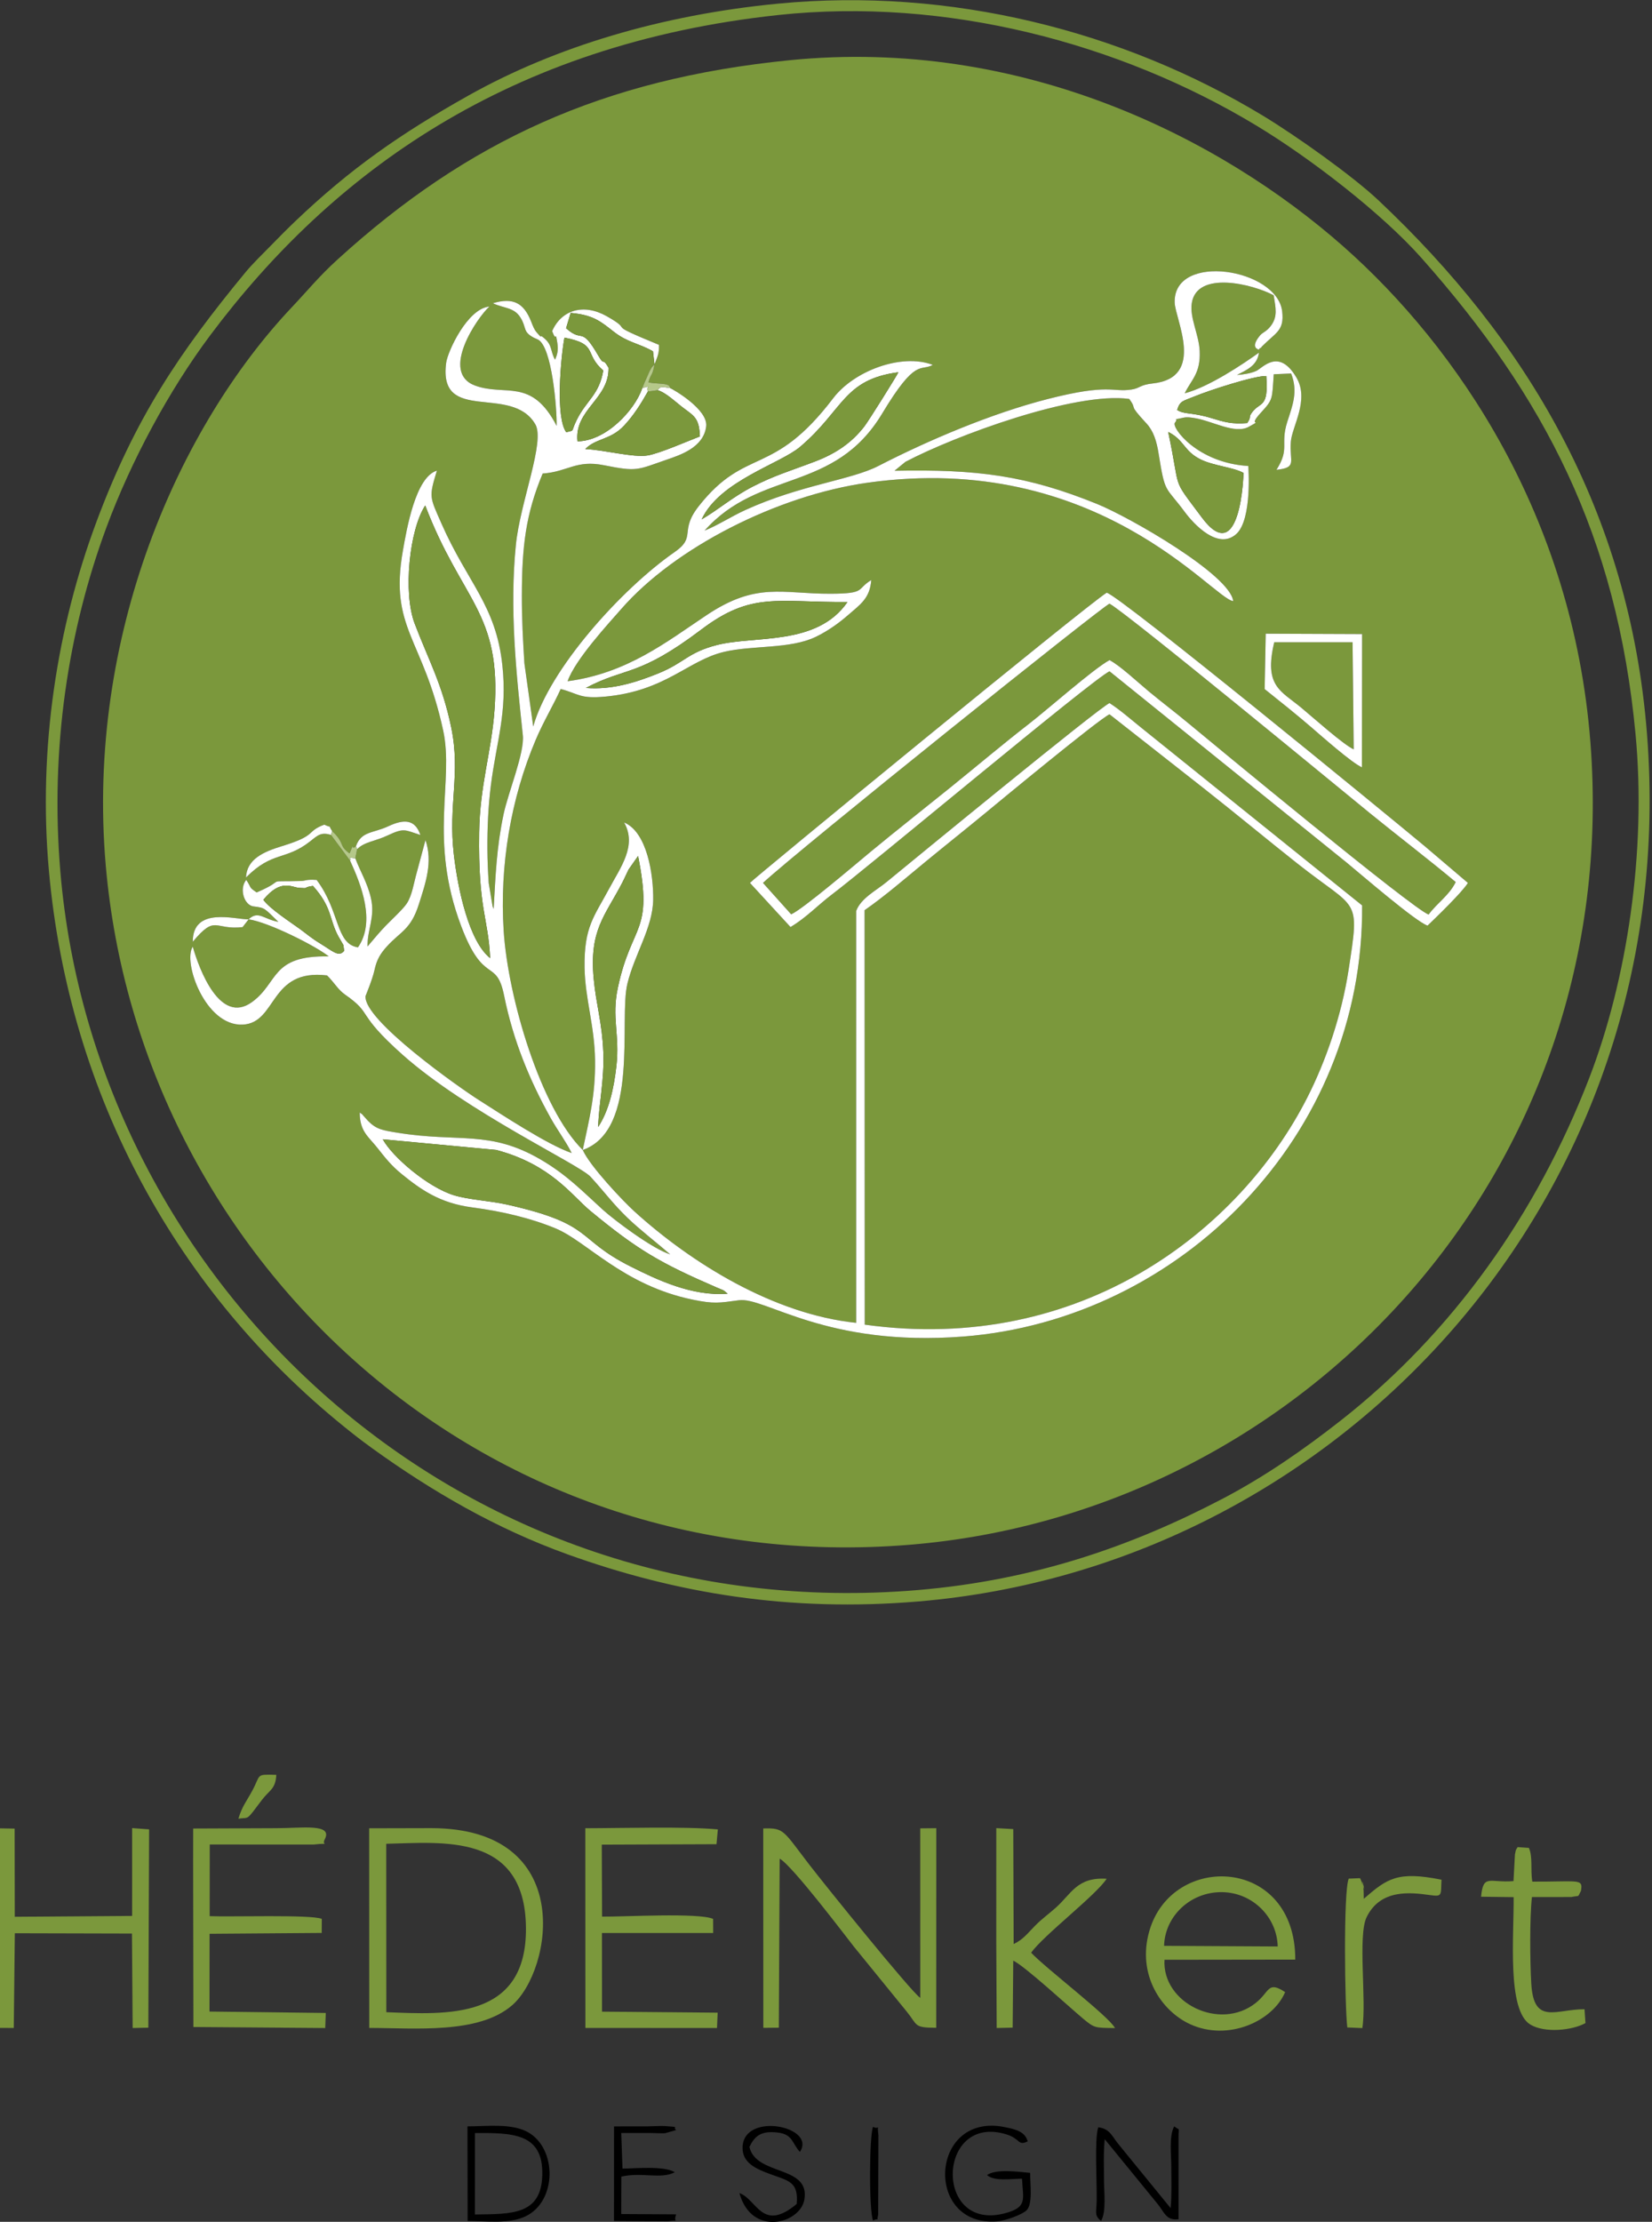<?xml version="1.0" encoding="UTF-8"?>
<!DOCTYPE svg PUBLIC "-//W3C//DTD SVG 1.1//EN" "http://www.w3.org/Graphics/SVG/1.1/DTD/svg11.dtd">
<!-- Creator: CorelDRAW 2021.5 -->
<svg xmlns="http://www.w3.org/2000/svg" xml:space="preserve" width="49.692mm" height="66.82mm" version="1.1" style="shape-rendering:geometricPrecision; text-rendering:geometricPrecision; image-rendering:optimizeQuality; fill-rule:evenodd; clip-rule:evenodd"
viewBox="0 0 4969.2 6681.98"
 xmlns:xlink="http://www.w3.org/1999/xlink"
 xmlns:xodm="http://www.corel.com/coreldraw/odm/2003">
 <rect x="0" y="0" width="4969.2" height="6681.98" fill="#333333" stroke="none"/>
 <defs>
  <style type="text/css">
   <![CDATA[
    .fil2 {fill:black}
    .fil0 {fill:#7B983C}
    .fil3 {fill:#B5C889}
    .fil1 {fill:white}
   ]]>
  </style>
 </defs>
 <g id="Layer_x0020_1">
  <g id="_1900758636816">
   <path class="fil0" d="M747.76 2764.91l-18.1 23.34c-86.34,9.62 -79.99,-39.35 -149.79,44.02 -0.24,-107.06 128.08,-66.57 167.89,-67.36zm1005.13 693.72c19.35,-92.37 38.51,-164.44 37.09,-269.96 -1.38,-103.57 -30.33,-186.59 -31.59,-279.35 -1.66,-122.01 28.87,-152.49 73.36,-235.66 35.08,-65.57 84.92,-130.54 45.59,-200.08 69.44,28.92 88.56,158.32 87.41,232.4 -1.31,84.08 -56.07,163.82 -77.53,252.16 -26.53,109.23 37.7,439.19 -134.33,500.49zm2054.4 -1552.82l289.89 1.17 -0.55 400.64c-29.7,-12.69 -120.45,-92.98 -149.48,-118.07 -46.5,-40.19 -97.12,-80.49 -143.06,-117.15l3.2 -166.59zm-1551.44 749.47c7.48,-10.45 1009.93,-833.22 1073.08,-872.76 39.64,9.17 844.53,668.98 956.92,762.61l129.54 110.15c-16.23,27.28 -96.34,104.37 -121.26,128.46 -35.16,-11.26 -202.62,-156.19 -243.52,-189.66l-713.22 -575.25c-52.16,24.92 -722.04,586.04 -836.32,672.28 -40.42,30.5 -76.15,69.11 -123.29,96.84l-121.93 -132.67zm-502.96 803.35c21.68,48.87 121.55,154.1 155.7,185.07 170.29,154.37 417.75,308.81 666.75,334.74l-0.02 -1238.49c13.89,-38.37 60.43,-61.75 91.01,-86.88 71.86,-59.06 637.02,-522.93 671.06,-538.57 32.77,20.96 66.66,51.16 99.45,77.32l660.36 531.19c5.62,693.77 -547.89,1246.09 -1199.87,1296.62 -413.85,32.07 -596.08,-119.91 -674.7,-109.17 -59.84,8.18 -75.4,11.25 -138.04,-1.59 -210.35,-43.13 -318.8,-175.18 -413.23,-214.41 -73.9,-30.71 -160.58,-51.43 -251.18,-63.28 -97.77,-12.78 -154.98,-54.11 -211.68,-100.1 -31.45,-25.52 -48.76,-47.76 -73.45,-79.03 -26.71,-33.81 -53.05,-49.21 -53,-106.14 15.48,11.15 3.34,2.25 15.77,14.97 1.47,1.51 3.07,3.42 4.55,4.95 1.42,1.47 2.87,3.4 4.27,4.83 25.12,25.62 42.36,28.51 90.35,36.25 183.73,29.62 275.52,-8.91 428.4,79.88 79.57,46.22 127.81,96.98 187.5,151.2 34.17,31.05 150.34,118.55 203.16,134.52 -39.99,-34.6 -91.61,-74.45 -127.43,-108.87 -45.26,-43.48 -67.97,-76.14 -112.24,-124.53 -34.04,-37.21 -372.76,-195.53 -564.89,-366.48 -144.54,-128.62 -86.66,-120.84 -173.99,-181.73 -20.93,-14.59 -32.57,-36.81 -53.84,-57.39 -174.67,-20.99 -149.35,143.27 -253.89,148.01 -112.33,5.09 -180.71,-188.83 -149.98,-234.24 19.67,68.92 82.16,235.9 178.02,166.56 81.34,-58.83 55.64,-140.98 231.04,-137.45 -38.56,-31.24 -182.27,-103.47 -241.09,-111.48 29.22,-27.81 45.5,0.07 89.58,7.56 -42.77,-41.32 -39.37,-42.17 -74.59,-46.4 -28.48,-3.43 -44.16,-53.38 -22.06,-79.72 17.79,26.17 5.21,19.79 31.3,37.69 99.67,-42.94 13.98,-31.07 133.92,-34.45 13.98,-0.4 14.5,-5.4 46.54,-3.13 70.99,94.28 56.4,192.43 124.34,202.71 53.95,-77.73 9.07,-189.05 -23.77,-260.97l-57.46 -77.25c-29.57,-8.96 -39.41,0.83 -61.6,18.47 -75.63,60.12 -113.79,28.68 -194.03,109.68 2.45,-55.24 52.28,-77.21 107.78,-94.2 109.25,-33.44 70.67,-43.13 127.48,-64.78 30.12,13.69 7.4,-4.64 24.05,19.45 1.76,1.85 4.24,4.03 5.47,5.38 1.18,1.3 3.82,3.62 5.18,5.21 1.56,1.84 6.81,8.16 8.28,10.3 15.11,21.98 5.89,25.74 33.22,46.24 17.25,-41.05 1.77,-6.77 19.27,-21.62 16.2,-45.79 50.52,-38.25 97.78,-60.32 46.99,-21.95 80.18,-20.94 96.06,26.44 -48.44,-15.64 -48.24,-22.29 -100.46,2.17 -35.47,16.62 -67.5,18.11 -89.85,40.4l-5.38 27.59c13.45,37.27 36.17,72.64 46.92,119.79 13.17,57.75 -11.11,93.11 -10.28,145.4 19.76,-22.81 34.81,-42.01 56.34,-63.99 16.83,-17.18 51.37,-49.21 62,-65.61 16.17,-24.91 20.48,-60.23 30.82,-96.4l25.23 -94.03c22.41,66.12 0.78,127.81 -20.06,193.35 -24.1,75.8 -54.3,81.01 -94.9,125.26 -20.2,22.01 -31.68,40.32 -38.46,72.37 -5.67,26.82 -26.9,77.82 -26.94,78.22 -6.87,72.11 282.99,275.84 340.59,312.39 66.86,42.44 208.36,135.87 279.58,159.6 -17.44,-35.14 -42.93,-68.74 -63.21,-105.18 -64.28,-115.5 -112.84,-233.8 -140.02,-367.96 -23.57,-116.31 -60.77,-28.3 -129.15,-209.25 -98.84,-261.51 -20.89,-434.95 -54.27,-588.79 -60.57,-279.1 -162.54,-305.77 -121.08,-540.79 11.46,-64.99 38.01,-221.14 102.23,-240.27 -24.35,80.37 -22.1,77.51 13.69,158.98 78.26,178.19 163.99,245.2 183.29,426.65 15.18,142.67 -17.52,226.98 -34.61,360.69 -7.9,61.86 -10.81,127.71 -10.46,191.89 0.19,34.45 1.68,67.39 3.9,101.73l11.96 71.68c0.41,-1.23 1.73,4.6 2.97,6.69 5.83,-101.96 8.58,-183.73 29.76,-284.56 13.8,-65.7 63.64,-185.17 58.04,-237.8 -20.17,-189.58 -40.15,-379.49 -21.01,-572.21 12.81,-129.02 88.77,-311.15 58.55,-363.17 -71.37,-122.82 -292.92,1.85 -268.12,-185.17 4.47,-33.74 63.94,-163.08 129.96,-168.93 -35.85,32.14 -149.96,198.29 -43.08,237.64 91.01,33.5 169.87,-25.27 245.33,121.27 1.13,-51.71 -14.09,-240.18 -56.85,-259.98 -2.14,-0.99 -9.82,-4.19 -12.05,-5.4 -33.94,-18.38 -20.51,-28.88 -39.59,-59.96 -19.32,-31.46 -48.22,-27.42 -83.41,-43.49 61.91,-18.66 93.17,-0.01 114.91,54.27 6.01,15.01 9.16,24.46 17.37,33.81 23.5,26.79 1.52,-1.45 23.83,18.45 23.28,20.77 16.61,37.42 30.93,63.16 6.52,-14.36 10.68,-27.8 6.99,-50.35 -7.08,-43.23 -0.94,3.38 -15.64,-35.55 28.51,-64.75 95.44,-83.52 163.74,-45.05 91.21,51.37 -18.1,14.08 157.54,86.36 1.11,27.68 -5.54,37.01 -13.4,58.94 -6.27,36.47 -10.8,26.31 -18.07,53.66 23.46,6.37 64.78,-0.24 64.78,17.27 9.65,4.16 114.47,64.18 108.74,114.97 -7.23,64.12 -79.51,86.89 -118.58,100.4 -89.96,31.13 -88.52,36.89 -188.48,16.87 -84.85,-16.99 -107.96,19.33 -184.78,24.95 -51.06,122.14 -62.35,219.48 -62.6,367.49 -0.13,70.03 3.37,134.86 7.61,203.15l26.62 190.15c48.09,-172.85 266.09,-414.11 425.24,-524.56 67.41,-46.78 12.28,-61.8 73.18,-138.77 142.44,-180.04 221.51,-84.07 403.96,-324.09 62.03,-81.61 204.77,-136.15 299.58,-100.15 -37.85,20.94 -50.21,-23.7 -152.2,146.09 -144.43,240.43 -368.88,166.19 -534.37,352.32 40.58,-16.17 79.11,-41.95 122.31,-61.72 165.79,-75.87 317.57,-89.98 400.6,-132.73 148.56,-76.51 339.42,-157.86 509.62,-201.33 185.97,-47.5 192.56,-19.62 251.84,-28.48 25.64,-3.84 24.25,-14.04 63.56,-18.26 160.2,-17.21 67.67,-192.18 66.15,-243.32 -4.52,-152.16 308.41,-102.83 323.36,26.72 6.68,57.86 -18.42,62.72 -60.74,105.16 -1.09,1.09 -4.12,6.35 -4.91,4.85 -0.81,-1.52 -3.2,3.39 -4.98,4.89 -0.46,-1.01 -27.34,-4.91 3.87,-42.58 7.98,-9.62 19.09,-11.24 32.04,-28.07 22.41,-29.12 14.76,-55.53 9.17,-92.86 -63.12,-33.74 -231.99,-75.65 -246.55,24.56 -6.25,43 21.66,94.15 23.91,142.53 3.18,68.36 -25.24,86.47 -45.02,127.75 73.08,-19.02 175.47,-88.03 223.28,-122.21 -5.28,39.23 -36.88,51.81 -66.02,67.05 18.9,-1.19 41.67,-4.89 57.74,-12.06 19.44,-8.67 67.77,-70.99 121.26,20.15 39.33,67.03 -13.29,146.58 -17.02,192.3 -4.97,60.96 20.82,77.94 -43.27,84.85 41.28,-64.98 10.44,-75.15 32.75,-144.89 15.13,-47.29 33.06,-90.03 11.41,-144.8l-52.33 2.33c-5.09,75 -1.76,75.43 -37.72,114.43 -45.69,49.55 10.09,16.71 -36.56,43.13 -43.03,24.39 -111.48,-18.54 -166.85,-26.32 -12.07,-1.7 -19.83,-3.13 -31.73,-0.42 -37.7,8.59 -11.21,-1.24 -24.46,14.81 -11.27,13.93 67.13,121.17 220.75,130.21 0,0.01 12.55,160.77 -36.09,204.58 -54.18,48.81 -126.78,-28.24 -154.9,-66.28 -59.26,-80.16 -59,-51.52 -78.83,-176.17 -5.93,-37.35 -15.59,-67.56 -36.08,-89.7 -59.82,-64.63 -25.19,-37.39 -52.22,-74.1 -162.91,-22.41 -524.23,110.57 -673.21,189.19l-32.84 26.84c249.58,-4.92 397.9,14.15 609.5,99.97 99.3,40.28 400.18,213.53 409.3,291.96 -60.88,-6.51 -409.24,-453.35 -1100.35,-355.91 -271.17,38.24 -578.93,195.04 -739.64,378.86 -38.83,44.42 -139.37,152.87 -162.14,218.14 178.96,-23.92 296.31,-117.48 418.42,-198.96 150.91,-100.71 226.34,-63.54 373.64,-64.22 106.6,-0.49 75.68,-13.32 121.35,-41.09 -4.02,55.38 -33.33,73.52 -70.79,106.17 -25.34,22.09 -58.91,46.68 -96.16,64.59 -77.74,37.4 -189.2,24.58 -276.21,45.24 -108.78,25.83 -174.51,117.26 -356.66,134.4 -77.81,7.33 -79.52,-8.49 -134.32,-22.84 -22.14,48.91 -51.67,97.46 -75.07,152.63 -75.07,176.98 -109.07,377.79 -96.46,574.89 12.85,200.95 111.21,533.61 237.87,658.96zm621.65 -3277.47c-560.23,56.09 -967.81,242.61 -1360,599.97 -55.08,50.18 -87.18,90.41 -136.69,142.86 -337.68,357.7 -619.85,985.31 -559.74,1678.86 101.4,1169.8 1119.48,2149.44 2418.54,2042.93 1175.73,-96.39 2148.06,-1119.09 2047.24,-2413.77 -52.95,-679.85 -401.22,-1188.87 -743.16,-1490.83 -368.04,-325 -967.21,-630.01 -1666.19,-560.02z"/>
   <path class="fil0" d="M2601.13 3983.81c650.89,90.53 1128.74,-284.55 1331.18,-682.93 55.91,-110.03 103.03,-246.05 124.31,-384.47 34.17,-222.17 28.2,-175.33 -153.36,-318.86 -96.17,-76.03 -183.31,-148.7 -281.86,-226.27l-284.01 -223.08c-33.86,16.02 -337.93,267.63 -372.15,295.84 -64.14,52.88 -121.94,98.71 -181.98,148.14 -60.08,49.47 -122.51,103.51 -182.58,145.22l0.45 1246.41z"/>
   <path class="fil1" d="M1151.39 3426.39l341.37 32.01c165.23,44.07 227.14,137.09 282.59,182.94 142.7,118.01 210.95,157.27 379.28,230.25 24.81,10.76 17.28,5.12 34.11,19.11 -106.06,8.73 -211.93,-41.56 -292.44,-82.09 -167.1,-84.13 -107.23,-126.85 -372.45,-186.14 -50.08,-11.2 -114.78,-14.23 -159.01,-28 -78.92,-24.57 -184.73,-115.47 -213.45,-168.08zm1449.74 557.42l-0.45 -1246.41c60.07,-41.71 122.5,-95.75 182.58,-145.22 60.04,-49.43 117.84,-95.26 181.98,-148.14 34.22,-28.21 338.29,-279.82 372.15,-295.84l284.01 223.08c98.55,77.57 185.69,150.24 281.86,226.27 181.56,143.53 187.53,96.69 153.36,318.86 -21.28,138.42 -68.4,274.44 -124.31,384.47 -202.44,398.38 -680.29,773.46 -1331.18,682.93zm-1568.19 -1141.6l2.29 17.43c-16.37,20.21 -34.55,0.66 -72.62,-22.44 -25.93,-15.73 -38.84,-27.48 -59.2,-42.34 -30.41,-22.2 -92.09,-61.89 -111.26,-88.78 52.71,-64.15 84.43,-37.48 107.97,-35.85 33.77,2.33 6.61,-1.01 41.21,-5.9 58.78,65.51 48.2,99.78 76.56,151.95 3.56,6.54 14.19,23.84 15.05,25.93zm441.4 39.28c-64.26,-51 -97.28,-209.12 -109.15,-311.12 -17.49,-150.19 20.89,-243.15 -7.81,-382.21 -27.03,-130.97 -68.79,-204 -110.19,-313.11 -35.05,-92.37 -15.99,-281.26 31.87,-354.9 109.82,288.18 230.1,321.08 208.37,616.01 -9.25,125.51 -44.03,225.55 -46.08,366.72 -3.41,233.85 27.36,255.37 32.99,378.61zm287.9 -812.55c122.4,-64.5 156.73,-31.52 347.4,-175.65 151.62,-114.62 226.72,-81.23 439.54,-82.75 -92.21,133.55 -278.29,99.88 -393.08,129.43 -87.87,22.61 -97.05,53.38 -176.77,85.55 -64.82,26.15 -138.04,49.93 -217.09,43.42zm1978.08 -646.68c0.57,2.36 -8.38,290.98 -125.26,134 -94.71,-127.21 -61.21,-70.58 -101.2,-257.29 49.67,25.05 46.02,57.35 97.87,82.92 38.57,19.02 99.29,23.7 128.59,40.37zm-199.5 -189.38c9,-28.4 17.71,-26.26 52.36,-40.69 43,-17.91 180.59,-62.56 215.74,-61.32 7.53,97.59 -18.48,76.72 -42.2,108.57 -14.05,18.87 -0.01,10.09 -15.08,32.88 -45.83,3.97 -69.16,-3.04 -108.25,-15.02 -58.46,-17.93 -81.27,-10.26 -102.57,-24.42zm-1837.49 67.11c-32.71,-43.87 -16.67,-223.25 -5.53,-284.61 103.88,20.27 57.06,47.02 116.81,98.97 -12.38,73.81 -50.95,89.35 -80.25,149.4 -18.59,38.09 -4.06,28.7 -31.03,36.24zm407.34 261.88c53.99,-115.83 235.95,-166.83 296.2,-218.13 131.37,-111.85 129.41,-202.21 295.39,-224.19 -3.29,8.57 -89.6,146.58 -102.56,163.26 -38.27,49.25 -85.66,81.32 -148.21,105.14 -73.39,27.97 -122.43,42 -187.48,75.58 -61.54,31.76 -104.88,70.61 -153.34,98.34zm-95.27 -394.88c-17.58,-1.87 -29.06,-8.1 -36.95,6.52 25.26,7.33 55.82,37.39 77.61,53.68 32.71,24.46 47.22,31.04 49.16,85.41 -31.27,11.65 -120.19,50.97 -156.84,57.07 -43.27,7.22 -130.3,-16.57 -187.93,-19.18 32.8,-33.3 75.89,-26.72 116.93,-70.6 28.3,-30.26 50.04,-64.49 71.42,-102.46 -6.43,-16.91 12.37,-17.44 -16.68,-10.44 -22.8,67.14 -109.85,159.74 -195.03,160.23 -10.08,-95.61 95.74,-127.36 93.35,-221.34 -20.42,-35.24 -10.13,-0.79 -30.92,-36.64 -53.42,-92.1 -45.29,-35.72 -96.78,-82.09l13.85 -46.06c67.38,6.05 89.37,25.05 129.18,56.22 42.69,33.42 73.95,34.06 118.38,59.2l4.54 39.55c7.86,-21.93 14.51,-31.26 13.4,-58.94 -175.64,-72.28 -66.33,-34.99 -157.54,-86.36 -68.3,-38.47 -135.23,-19.7 -163.74,45.05 14.7,38.93 8.56,-7.68 15.64,35.55 3.69,22.55 -0.47,35.99 -6.99,50.35 -14.32,-25.74 -7.65,-42.39 -30.93,-63.16 -22.31,-19.9 -0.33,8.34 -23.83,-18.45 -8.21,-9.35 -11.36,-18.8 -17.37,-33.81 -21.74,-54.28 -53,-72.93 -114.91,-54.27 35.19,16.07 64.09,12.03 83.41,43.49 19.08,31.08 5.65,41.58 39.59,59.96 2.23,1.21 9.91,4.41 12.05,5.4 42.76,19.8 57.98,208.27 56.85,259.98 -75.46,-146.54 -154.32,-87.77 -245.33,-121.27 -106.88,-39.35 7.23,-205.5 43.08,-237.64 -66.02,5.85 -125.49,135.19 -129.96,168.93 -24.8,187.02 196.75,62.35 268.12,185.17 30.22,52.02 -45.74,234.15 -58.55,363.17 -19.14,192.72 0.84,382.63 21.01,572.21 5.6,52.63 -44.24,172.1 -58.04,237.8 -21.18,100.83 -23.93,182.6 -29.76,284.56 -1.24,-2.09 -2.56,-7.92 -2.97,-6.69l-11.96 -71.68c-2.22,-34.34 -3.71,-67.28 -3.9,-101.73 -0.35,-64.18 2.56,-130.03 10.46,-191.89 17.09,-133.71 49.79,-218.02 34.61,-360.69 -19.3,-181.45 -105.03,-248.46 -183.29,-426.65 -35.79,-81.47 -38.04,-78.61 -13.69,-158.98 -64.22,19.13 -90.77,175.28 -102.23,240.27 -41.46,235.02 60.51,261.69 121.08,540.79 33.38,153.84 -44.57,327.28 54.27,588.79 68.38,180.95 105.58,92.94 129.15,209.25 27.18,134.16 75.74,252.46 140.02,367.96 20.28,36.44 45.77,70.04 63.21,105.18 -71.22,-23.73 -212.72,-117.16 -279.58,-159.6 -57.6,-36.55 -347.46,-240.28 -340.59,-312.39 0.04,-0.4 21.27,-51.4 26.94,-78.22 6.78,-32.05 18.26,-50.36 38.46,-72.37 40.6,-44.25 70.8,-49.46 94.9,-125.26 20.84,-65.54 42.47,-127.23 20.06,-193.35l-25.23 94.03c-10.34,36.17 -14.65,71.49 -30.82,96.4 -10.63,16.4 -45.17,48.43 -62,65.61 -21.53,21.98 -36.58,41.18 -56.34,63.99 -0.83,-52.29 23.45,-87.65 10.28,-145.4 -10.75,-47.15 -33.47,-82.52 -46.92,-119.79 -27.31,-2.85 -10.61,-3.56 -15.79,6.84 32.84,71.92 77.72,183.24 23.77,260.97 -67.94,-10.28 -53.35,-108.43 -124.34,-202.71 -32.04,-2.27 -32.56,2.73 -46.54,3.13 -119.94,3.38 -34.25,-8.49 -133.92,34.45 -26.09,-17.9 -13.51,-11.52 -31.3,-37.69 -22.1,26.34 -6.42,76.29 22.06,79.72 35.22,4.23 31.82,5.08 74.59,46.4 -44.08,-7.49 -60.36,-35.37 -89.58,-7.56 58.82,8.01 202.53,80.24 241.09,111.48 -175.4,-3.53 -149.7,78.62 -231.04,137.45 -95.86,69.34 -158.35,-97.64 -178.02,-166.56 -30.73,45.41 37.65,239.33 149.98,234.24 104.54,-4.74 79.22,-169 253.89,-148.01 21.27,20.58 32.91,42.8 53.84,57.39 87.33,60.89 29.45,53.11 173.99,181.73 192.13,170.95 530.85,329.27 564.89,366.48 44.27,48.39 66.98,81.05 112.24,124.53 35.82,34.42 87.44,74.27 127.43,108.87 -52.82,-15.97 -168.99,-103.47 -203.16,-134.52 -59.69,-54.22 -107.93,-104.98 -187.5,-151.2 -152.88,-88.79 -244.67,-50.26 -428.4,-79.88 -47.99,-7.74 -65.23,-10.63 -90.35,-36.25 -1.4,-1.43 -2.85,-3.36 -4.27,-4.83 -1.48,-1.53 -3.08,-3.44 -4.55,-4.95 -12.43,-12.72 -0.29,-3.82 -15.77,-14.97 -0.05,56.93 26.29,72.33 53,106.14 24.69,31.27 42,53.51 73.45,79.03 56.7,45.99 113.91,87.32 211.68,100.1 90.6,11.85 177.28,32.57 251.18,63.28 94.43,39.23 202.88,171.28 413.23,214.41 62.64,12.84 78.2,9.77 138.04,1.59 78.62,-10.74 260.85,141.24 674.7,109.17 651.98,-50.53 1205.49,-602.85 1199.87,-1296.62l-660.36 -531.19c-32.79,-26.16 -66.68,-56.36 -99.45,-77.32 -34.04,15.64 -599.2,479.51 -671.06,538.57 -30.58,25.13 -77.12,48.51 -91.01,86.88l0.02 1238.49c-249,-25.93 -496.46,-180.37 -666.75,-334.74 -34.15,-30.97 -134.02,-136.2 -155.7,-185.07 -126.66,-125.35 -225.02,-458.01 -237.87,-658.96 -12.61,-197.1 21.39,-397.91 96.46,-574.89 23.4,-55.17 52.93,-103.72 75.07,-152.63 54.8,14.35 56.51,30.17 134.32,22.84 182.15,-17.14 247.88,-108.57 356.66,-134.4 87.01,-20.66 198.47,-7.84 276.21,-45.24 37.25,-17.91 70.82,-42.5 96.16,-64.59 37.46,-32.65 66.77,-50.79 70.79,-106.17 -45.67,27.77 -14.75,40.6 -121.35,41.09 -147.3,0.68 -222.73,-36.49 -373.64,64.22 -122.11,81.48 -239.46,175.04 -418.42,198.96 22.77,-65.27 123.31,-173.72 162.14,-218.14 160.71,-183.82 468.47,-340.62 739.64,-378.86 691.11,-97.44 1039.47,349.4 1100.35,355.91 -9.12,-78.43 -310,-251.68 -409.3,-291.96 -211.6,-85.82 -359.92,-104.89 -609.5,-99.97l32.84 -26.84c148.98,-78.62 510.3,-211.6 673.21,-189.19 27.03,36.71 -7.6,9.47 52.22,74.1 20.49,22.14 30.15,52.35 36.08,89.7 19.83,124.65 19.57,96.01 78.83,176.17 28.12,38.04 100.72,115.09 154.9,66.28 48.64,-43.81 36.09,-204.57 36.09,-204.58 -153.62,-9.04 -232.02,-116.28 -220.75,-130.21 13.25,-16.05 -13.24,-6.22 24.46,-14.81 11.9,-2.71 19.66,-1.28 31.73,0.42 55.37,7.78 123.82,50.71 166.85,26.32 46.65,-26.42 -9.13,6.42 36.56,-43.13 35.96,-39 32.63,-39.43 37.72,-114.43l52.33 -2.33c21.65,54.77 3.72,97.51 -11.41,144.8 -22.31,69.74 8.53,79.91 -32.75,144.89 64.09,-6.91 38.3,-23.89 43.27,-84.85 3.73,-45.72 56.35,-125.27 17.02,-192.3 -53.49,-91.14 -101.82,-28.82 -121.26,-20.15 -16.07,7.17 -38.84,10.87 -57.74,12.06 29.14,-15.24 60.74,-27.82 66.02,-67.05 -47.81,34.18 -150.2,103.19 -223.28,122.21 19.78,-41.28 48.2,-59.39 45.02,-127.75 -2.25,-48.38 -30.16,-99.53 -23.91,-142.53 14.56,-100.21 183.43,-58.3 246.55,-24.56 5.59,37.33 13.24,63.74 -9.17,92.86 -12.95,16.83 -24.06,18.45 -32.04,28.07 -31.21,37.67 -4.33,41.57 -3.87,42.58 1.78,-1.5 4.17,-6.41 4.98,-4.89 0.79,1.5 3.82,-3.76 4.91,-4.85 42.32,-42.44 67.42,-47.3 60.74,-105.16 -14.95,-129.55 -327.88,-178.88 -323.36,-26.72 1.52,51.14 94.05,226.11 -66.15,243.32 -39.31,4.22 -37.92,14.42 -63.56,18.26 -59.28,8.86 -65.87,-19.02 -251.84,28.48 -170.2,43.47 -361.06,124.82 -509.62,201.33 -83.03,42.75 -234.81,56.86 -400.6,132.73 -43.2,19.77 -81.73,45.55 -122.31,61.72 165.49,-186.13 389.94,-111.89 534.37,-352.32 101.99,-169.79 114.35,-125.15 152.2,-146.09 -94.81,-36 -237.55,18.54 -299.58,100.15 -182.45,240.02 -261.52,144.05 -403.96,324.09 -60.9,76.97 -5.77,91.99 -73.18,138.77 -159.15,110.45 -377.15,351.71 -425.24,524.56l-26.62 -190.15c-4.24,-68.29 -7.74,-133.12 -7.61,-203.15 0.25,-148.01 11.54,-245.35 62.6,-367.49 76.82,-5.62 99.93,-41.94 184.78,-24.95 99.96,20.02 98.52,14.26 188.48,-16.87 39.07,-13.51 111.35,-36.28 118.58,-100.4 5.73,-50.79 -99.09,-110.81 -108.74,-114.97z"/>
   <path class="fil0" d="M2339.88 45.27c505.2,-54.46 1027.8,84.13 1438.47,331.86 162.3,97.89 377.95,264.01 498,399.39 369.27,416.44 587.15,835.37 643.35,1431.36 33.35,353.71 -26.01,741.1 -139.5,1034.78 -157.26,406.91 -409.83,765.15 -748.09,1030.13 -107.84,84.48 -225.34,167.1 -356.87,235.78 -269.08,140.52 -562.29,243.45 -912.45,273.29 -1381.71,117.74 -2477.3,-922.83 -2581.3,-2161.14 -31.03,-369.36 23.53,-724.13 138.8,-1035.08 73.54,-198.4 188.05,-411.61 312.01,-577.24 366.85,-490.2 898.89,-875.96 1707.58,-963.13zm0.12 -34.28c-349.26,33.72 -669.17,129.47 -930.58,276.14 -207.96,116.68 -357.71,222.39 -520.16,377.21 -26.97,25.71 -49.95,49.06 -76.37,76.12 -22.01,22.56 -53.18,52.63 -74.15,78.06 -200.32,242.9 -332.71,439.37 -449.4,753 -116.44,312.99 -175.54,676.69 -142.21,1047.48 61.18,680.58 389.66,1268.6 886.9,1670.82 29.31,23.71 51.42,41.19 86.2,66.28 177.61,128.1 371.7,241.19 587.52,318.72 326.98,117.46 667.28,173.92 1054.06,141.52 1261.37,-105.66 2302.1,-1213.66 2192.28,-2609.74 -52.66,-669.46 -362.74,-1185.08 -808.02,-1604.47 -78.29,-73.75 -247.78,-194.05 -347.05,-254.12 -421.23,-254.91 -940.48,-387.08 -1459.02,-337.02z"/>
   <path class="fil0" d="M2294.97 2655.28l84.84 94.58c35.24,-15.52 195.19,-152.01 238.1,-187.48 79.7,-65.88 156.75,-126.21 239.19,-192.75 81.08,-65.43 158.03,-130.66 238.81,-193.27 56.48,-43.77 192.29,-164.05 241.48,-191.12 31.91,16.64 84.28,66.1 118.43,94.41 38.62,32.03 77.94,61.59 117.31,94.33 61.02,50.73 681.65,564.13 724.21,576.43 25.37,-34.78 61.8,-57.3 81.45,-97.73 -80.25,-66.99 -172.58,-137.54 -256.92,-206.11 -78.99,-64.23 -729.07,-600.38 -784.48,-631.09 -20.26,7.07 -929.63,735.61 -1042.42,839.8z"/>
   <path class="fil0" d="M1474.34 2881.49c-5.63,-123.24 -36.4,-144.76 -32.99,-378.61 2.05,-141.17 36.83,-241.21 46.08,-366.72 21.73,-294.93 -98.55,-327.83 -208.37,-616.01 -47.86,73.64 -66.92,262.53 -31.87,354.9 41.4,109.11 83.16,182.14 110.19,313.11 28.7,139.06 -9.68,232.02 7.81,382.21 11.87,102 44.89,260.12 109.15,311.12z"/>
   <path class="fil1" d="M2294.97 2655.28c112.79,-104.19 1022.16,-832.73 1042.42,-839.8 55.41,30.71 705.49,566.86 784.48,631.09 84.34,68.57 176.67,139.12 256.92,206.11 -19.65,40.43 -56.08,62.95 -81.45,97.73 -42.56,-12.3 -663.19,-525.7 -724.21,-576.43 -39.37,-32.74 -78.69,-62.3 -117.31,-94.33 -34.15,-28.31 -86.52,-77.77 -118.43,-94.41 -49.19,27.07 -185,147.35 -241.48,191.12 -80.78,62.61 -157.73,127.84 -238.81,193.27 -82.44,66.54 -159.49,126.87 -239.19,192.75 -42.91,35.47 -202.86,171.96 -238.1,187.48l-84.84 -94.58zm-39.12 0l121.93 132.67c47.14,-27.73 82.87,-66.34 123.29,-96.84 114.28,-86.24 784.16,-647.36 836.32,-672.28l713.22 575.25c40.9,33.47 208.36,178.4 243.52,189.66 24.92,-24.09 105.03,-101.18 121.26,-128.46l-129.54 -110.15c-112.39,-93.63 -917.28,-753.44 -956.92,-762.61 -63.15,39.54 -1065.6,862.31 -1073.08,872.76z"/>
   <path class="fil0" d="M1151.39 3426.39c28.72,52.61 134.53,143.51 213.45,168.08 44.23,13.77 108.93,16.8 159.01,28 265.22,59.29 205.35,102.01 372.45,186.14 80.51,40.53 186.38,90.82 292.44,82.09 -16.83,-13.99 -9.3,-8.35 -34.11,-19.11 -168.33,-72.98 -236.58,-112.24 -379.28,-230.25 -55.45,-45.85 -117.36,-138.87 -282.59,-182.94l-341.37 -32.01z"/>
   <path class="fil0" d="M2296.1 6098.65l46.61 -0.45 2.5 -508.42c37.33,19.94 198.5,233.24 223.13,264.47l159.51 196.04c33.27,41.09 19.97,47.92 88.3,48.16l0.18 -600.24 -48.24 0.49 0.08 509.82c-26.33,-16.81 -284.96,-337.19 -334.09,-401.04 -79.14,-102.84 -74.79,-110.48 -138.25,-108.44l0.27 599.61z"/>
   <path class="fil0" d="M1162.02 6051.6l-0.23 -506.49c169.1,-3.64 417,-34.12 420.28,251.34 3.21,279.61 -239.36,262.08 -420.05,255.15zm-51.3 47.35c137.22,0.09 328.22,19.25 429.34,-67.81 121.93,-104.99 194.34,-532.85 -243.13,-533.08l-186.45 0.44 0.24 600.45z"/>
   <path class="fil0" d="M1760.87 6099.01l395.86 0.09 2 -46.08 -347.9 -3.06 -0.2 -236.49 334.59 -0.01 -0.18 -42.46c-43.68,-19.2 -267.63,-6.12 -334.02,-6.83l-0.88 -216.51 345.08 -1.29 4.07 -44.57c-102.52,-9.2 -283.22,-3.63 -398.66,-3.46l0.24 600.67z"/>
   <path class="fil0" d="M580.94 5593.21l0.8 502.98 396.54 3.02 1.73 -45.29 -349.88 -4.27 0.3 -233.89 337.25 -2.52 0.27 -42.24c-30.75,-13.61 -275.89,-5.5 -337.23,-8.27l0.2 -215.51 312.26 0.17c58.51,-6.86 21.68,7.33 33.77,-15.86 25.05,-48.07 -68.4,-33.35 -145.69,-33.33l-250.17 1.01 -0.15 94z"/>
   <polygon class="fil0" points="-7.07,5830.28 -5.67,6098.75 41.43,6099.03 44.6,5814.17 396.94,5815.04 399,6099.13 446.22,6098.2 448.51,5501.67 397.46,5497.94 397.41,5762.06 44.41,5764.61 44.04,5499.48 -7.11,5498.53 "/>
   <path class="fil0" d="M3501.54 5852.05c2.4,-89.02 79.17,-162.82 174.6,-161.48 92.08,1.29 165.17,75.33 167.18,163.36l-341.78 -1.88zm364.15 139.1c-53.47,-34.88 -45.48,-1.33 -88.8,32.92 -107.63,85.1 -281.58,0.28 -274.12,-130.15l393.37 -0.52c0.76,-309.71 -369.79,-324.14 -438.79,-86.56 -38.64,133.08 37.35,241.97 122.78,280.97 114.25,52.15 248.35,-8.86 285.56,-96.66z"/>
   <path class="fil0" d="M2996.75 5838.75l1.28 260.35 48.03 -1.06 1.8 -201.53c33.75,15.7 167.23,138.61 209.88,174.33 34.99,29.31 36.39,27.6 96.16,28.53 -17.53,-34.62 -208.29,-179.75 -252.27,-226.76 38.18,-53.05 195.74,-173.44 227.18,-222.36 -88.92,-5.39 -105.49,44.51 -152.47,86.6 -22.85,20.46 -42.28,33.59 -63.46,55.32 -24.42,25.08 -35.77,40.98 -63.83,54.43l-1.16 -345.69 -51.09 -2.88 -0.05 340.72z"/>
   <path class="fil0" d="M3832.87 1931.54c-31.27,132.2 18.86,145.21 81.74,197.25 31.92,26.42 126.79,111.38 157.36,124.84l-3.46 -322.18 -235.64 0.09z"/>
   <path class="fil0" d="M1762.24 2068.94c79.05,6.51 152.27,-17.27 217.09,-43.42 79.72,-32.17 88.9,-62.94 176.77,-85.55 114.79,-29.55 300.87,4.12 393.08,-129.43 -212.82,1.52 -287.92,-31.87 -439.54,82.75 -190.67,144.13 -225,111.15 -347.4,175.65z"/>
   <path class="fil1" d="M1799.25 3389.31c2.37,-74.4 18.82,-139.96 15.46,-226.05 -3.38,-86.8 -21.64,-141.88 -28.88,-219.76 -13.67,-147.16 34.19,-188.87 86.04,-289.03 6.99,-13.51 11.81,-25.25 18.96,-39.5l28.54 -40.67c46.47,234.15 -18.89,199.89 -60.93,396.35 -19.12,89.35 6.23,141.5 -4.24,234.8 -7.8,69.48 -22.84,135.16 -54.95,183.86zm-46.36 69.32c172.03,-61.3 107.8,-391.26 134.33,-500.49 21.46,-88.34 76.22,-168.08 77.53,-252.16 1.15,-74.08 -17.97,-203.48 -87.41,-232.4 39.33,69.54 -10.51,134.51 -45.59,200.08 -44.49,83.17 -75.02,113.65 -73.36,235.66 1.26,92.76 30.21,175.78 31.59,279.35 1.42,105.52 -17.74,177.59 -37.09,269.96z"/>
   <path class="fil0" d="M1799.25 3389.31c32.11,-48.7 47.15,-114.38 54.95,-183.86 10.47,-93.3 -14.88,-145.45 4.24,-234.8 42.04,-196.46 107.4,-162.2 60.93,-396.35l-28.54 40.67c-7.15,14.25 -11.97,25.99 -18.96,39.5 -51.85,100.16 -99.71,141.87 -86.04,289.03 7.24,77.88 25.5,132.96 28.88,219.76 3.36,86.09 -13.09,151.65 -15.46,226.05z"/>
   <path class="fil0" d="M4552.61 5657.32c-71.57,6.07 -91.11,-22.74 -97.54,46.99l97.94 1.27c1,117.86 -20.23,340.1 49.99,383.04 42.98,26.3 126.49,18.02 166.09,-4.34l-2.89 -41.5c-85.42,-0.62 -152.62,48.88 -160.08,-76.5 -3.9,-65.47 -5.16,-197.8 1.93,-261.03l118.45 -0.03c26.95,-5.82 17.58,3.2 29.12,-18.87 4.23,-27.56 0.75,-29.27 -63.06,-28.18 -27.95,0.49 -55.53,0.86 -83.52,0.72 -5.71,-37.36 1.99,-73.71 -10.11,-101.43l-33.84 -2.36c-6.16,10.47 -4.61,4.54 -8.17,21.99l-4.31 80.23z"/>
   <path class="fil0" d="M1932.12 1166.99c5.24,-13.39 7.01,-17.85 15.51,-36.3 3.39,-7.38 4.13,-10.62 8,-17.51 7.18,-12.75 4.8,-7.87 13.06,-17.12l-4.54 -39.55c-44.43,-25.14 -75.69,-25.78 -118.38,-59.2 -39.81,-31.17 -61.8,-50.17 -129.18,-56.22l-13.85 46.06c51.49,46.37 43.36,-10.01 96.78,82.09 20.79,35.85 10.5,1.4 30.92,36.64 2.39,93.98 -103.43,125.73 -93.35,221.34 85.18,-0.49 172.23,-93.09 195.03,-160.23z"/>
   <path class="fil0" d="M2110.67 1561.87c48.46,-27.73 91.8,-66.58 153.34,-98.34 65.05,-33.58 114.09,-47.61 187.48,-75.58 62.55,-23.82 109.94,-55.89 148.21,-105.14 12.96,-16.68 99.27,-154.69 102.56,-163.26 -165.98,21.98 -164.02,112.34 -295.39,224.19 -60.25,51.3 -242.21,102.3 -296.2,218.13z"/>
   <path class="fil0" d="M4102.15 5710.65c-0.29,-8.18 0.02,-25.91 -1.26,-32.86 -10.71,-58.41 12.76,41.24 -3.93,-15.12 -0.71,-2.38 -2.22,-5.25 -2.87,-7.15 -0.65,-1.9 -1.79,-4.85 -3.16,-7.02l-33.91 1.39c-16.54,36.99 -11.95,385.58 -4.38,447.57l45.24 1.92c13.11,-81.83 -14.25,-278.25 12.9,-333.67 41.99,-85.69 132.71,-74.25 189.61,-66.46 38.72,5.3 33.36,1.79 35.65,-46.11 -132.37,-26.44 -163.32,-3.88 -233.89,57.51z"/>
   <path class="fil0" d="M1978.45 1173.51l-29.65 3.92c-21.38,37.97 -43.12,72.2 -71.42,102.46 -41.04,43.88 -84.13,37.3 -116.93,70.6 57.63,2.61 144.66,26.4 187.93,19.18 36.65,-6.1 125.57,-45.42 156.84,-57.07 -1.94,-54.37 -16.45,-60.95 -49.16,-85.41 -21.79,-16.29 -52.35,-46.35 -77.61,-53.68z"/>
   <path class="fil0" d="M3740.32 1422.26c-29.3,-16.67 -90.02,-21.35 -128.59,-40.37 -51.85,-25.57 -48.2,-57.87 -97.87,-82.92 39.99,186.71 6.49,130.08 101.2,257.29 116.88,156.98 125.83,-131.64 125.26,-134z"/>
   <path class="fil1" d="M3832.87 1931.54l235.64 -0.09 3.46 322.18c-30.57,-13.46 -125.44,-98.42 -157.36,-124.84 -62.88,-52.04 -113.01,-65.05 -81.74,-197.25zm-28.78 140.86c45.94,36.66 96.56,76.96 143.06,117.15 29.03,25.09 119.78,105.38 149.48,118.07l0.55 -400.64 -289.89 -1.17 -3.2 166.59z"/>
   <path class="fil0" d="M792.15 2706.08c19.17,26.89 80.85,66.58 111.26,88.78 20.36,14.86 33.27,26.61 59.2,42.34 38.07,23.1 56.25,42.65 72.62,22.44l-2.29 -17.43c-0.86,-2.09 -11.49,-19.39 -15.05,-25.93 -28.36,-52.17 -17.78,-86.44 -76.56,-151.95 -34.6,4.89 -7.44,8.23 -41.21,5.9 -23.54,-1.63 -55.26,-28.3 -107.97,35.85z"/>
   <path class="fil0" d="M1703.33 1299.99c26.97,-7.54 12.44,1.85 31.03,-36.24 29.3,-60.05 67.87,-75.59 80.25,-149.4 -59.75,-51.95 -12.93,-78.7 -116.81,-98.97 -11.14,61.36 -27.18,240.74 5.53,284.61z"/>
   <path class="fil0" d="M3540.82 1232.88c21.3,14.16 44.11,6.49 102.57,24.42 39.09,11.98 62.42,18.99 108.25,15.02 15.07,-22.79 1.03,-14.01 15.08,-32.88 23.72,-31.85 49.73,-10.98 42.2,-108.57 -35.15,-1.24 -172.74,43.41 -215.74,61.32 -34.65,14.43 -43.36,12.29 -52.36,40.69z"/>
   <path class="fil2" d="M3311.99 6679.47c16.37,-28.3 8.85,-88.2 8.85,-121.06 -0.01,-41.53 -1.98,-83.63 2.14,-124.89l157.76 193.14c20.38,23.69 26.22,53.21 64.35,47.52l-0.04 -242.77c-0.34,-39.23 5.75,-21.32 -12.92,-36.49 -16.35,28.41 -8.85,88.23 -8.85,121.16 0.01,41.51 1.73,83.47 -2.07,124.76l-153.84 -188.61c-22.86,-26.69 -27.3,-49.75 -63.84,-54.53 -11.68,35.07 -3.81,161.51 -4.66,220.25 -0.5,35.06 -8.36,44.33 13.12,61.52z"/>
   <path class="fil2" d="M1428.62 6415.06c112.72,-0.8 206,0.02 202.59,126.55 -3.25,120.47 -92.73,116.9 -202.76,118.4l0.17 -244.95zm-21.98 264.41c56.54,0.18 124.63,9.95 174.61,-14.14 95.27,-45.91 94.18,-205.35 5.81,-253.38 -49.62,-26.98 -123.6,-16.79 -180.95,-16.96l0.53 284.48z"/>
   <path class="fil2" d="M3098.76 6534.85c-35.62,-3.54 -104.03,-12.56 -129.81,6.63 21.15,19.4 72.74,11.19 105.22,10.81 2.9,61.71 17.97,86.28 -53.08,104.49 -214.19,54.87 -201.92,-303.37 7.16,-237.42 41.41,13.06 33.31,35.45 63.35,20.52 -8.35,-21.91 -18.56,-33.99 -76.02,-43.91 -219.25,-37.88 -235.09,301.26 -16.5,284.8 26.02,-1.96 76.52,-21.06 88.83,-33.34 19.25,-19.22 10.54,-78.18 10.85,-112.58z"/>
   <path class="fil2" d="M1846.86 6679.47l162.2 1.14c41.9,-7.4 13.58,10.85 24.8,-21l-165.21 -0.98 0.33 -112.63c63.66,-14.21 118.3,8.88 160.67,-12.99 -31.51,-20.31 -120.95,-11.07 -157.2,-11.11l-3.75 -107.02c29.52,0 59.11,-0.2 88.65,-0.01 12.27,0.08 31.71,1.33 42.94,0.69l33.62 -9.55c-13.19,-10.58 15.59,-8.48 -33.62,-11.86 -12.86,-0.88 -37.11,0.75 -51.43,0.8 -33.97,0.13 -67.9,-0.1 -101.88,0.18l-0.12 284.34z"/>
   <path class="fil2" d="M2396.42 6628.36c-104.45,87.24 -119.9,-14.9 -172.3,-32.76 36.74,133.08 183.56,91.75 195.54,19.09 17.12,-103.92 -145.45,-69.83 -165.38,-157.88 15.66,-32.55 34.31,-48.95 84.01,-43.41 47.34,5.29 43.5,32.31 67.77,58.33 51.14,-76.58 -168.29,-121.51 -172.42,-14.8 -1.88,48.63 42.28,66.49 82.56,81.39 55.3,20.44 86.35,22.64 80.22,90.04z"/>
   <path class="fil1" d="M995.56 2510.95l3.68 -11.38c-16.65,-24.09 6.07,-5.76 -24.05,-19.45 -56.81,21.65 -18.23,31.34 -127.48,64.78 -55.5,16.99 -105.33,38.96 -107.78,94.2 80.24,-81 118.4,-49.56 194.03,-109.68 22.19,-17.64 32.03,-27.43 61.6,-18.47z"/>
   <path class="fil2" d="M2626.19 6678.26c20.36,-10.81 9.41,8.81 15.37,-18.2l0.72 -237.95c-5.23,-42.74 6.05,-14.19 -16.09,-25.7 -11.66,25.3 -12.49,255.16 0,281.85z"/>
   <path class="fil0" d="M717.08 5469.63c34.32,-5.06 21.56,8.85 70.32,-55.84 23.4,-31.04 41.28,-32.28 43.75,-75.95 -63.62,-1.69 -45.64,-1.85 -72.22,47.43 -17.79,33.01 -30.41,46.5 -41.85,84.36z"/>
   <path class="fil1" d="M1070.66 2545.08l3.53 8.69c22.35,-22.29 54.38,-23.78 89.85,-40.4 52.22,-24.46 52.02,-17.81 100.46,-2.17 -15.88,-47.38 -49.07,-48.39 -96.06,-26.44 -47.26,22.07 -81.58,14.53 -97.78,60.32z"/>
   <path class="fil1" d="M747.76 2764.91c-39.81,0.79 -168.13,-39.7 -167.89,67.36 69.8,-83.37 63.45,-34.4 149.79,-44.02l18.1 -23.34z"/>
   <path class="fil3" d="M1932.12 1166.99c29.05,-7 10.25,-6.47 16.68,10.44l29.65 -3.92c7.89,-14.62 19.37,-8.39 36.95,-6.52 0,-17.51 -41.32,-10.9 -64.78,-17.27 7.27,-27.35 11.8,-17.19 18.07,-53.66 -8.26,9.25 -5.88,4.37 -13.06,17.12 -3.87,6.89 -4.61,10.13 -8,17.51 -8.5,18.45 -10.27,22.91 -15.51,36.3z"/>
   <path class="fil3" d="M1053.02 2588.2c5.18,-10.4 -11.52,-9.69 15.79,-6.84l5.38 -27.59 -3.53 -8.69c-17.5,14.85 -2.02,-19.43 -19.27,21.62 -27.33,-20.5 -18.11,-24.26 -33.22,-46.24 -1.47,-2.14 -6.72,-8.46 -8.28,-10.3 -1.36,-1.59 -4,-3.91 -5.18,-5.21 -1.23,-1.35 -3.71,-3.53 -5.47,-5.38l-3.68 11.38 57.46 77.25z"/>
  </g>
 </g>
</svg>

